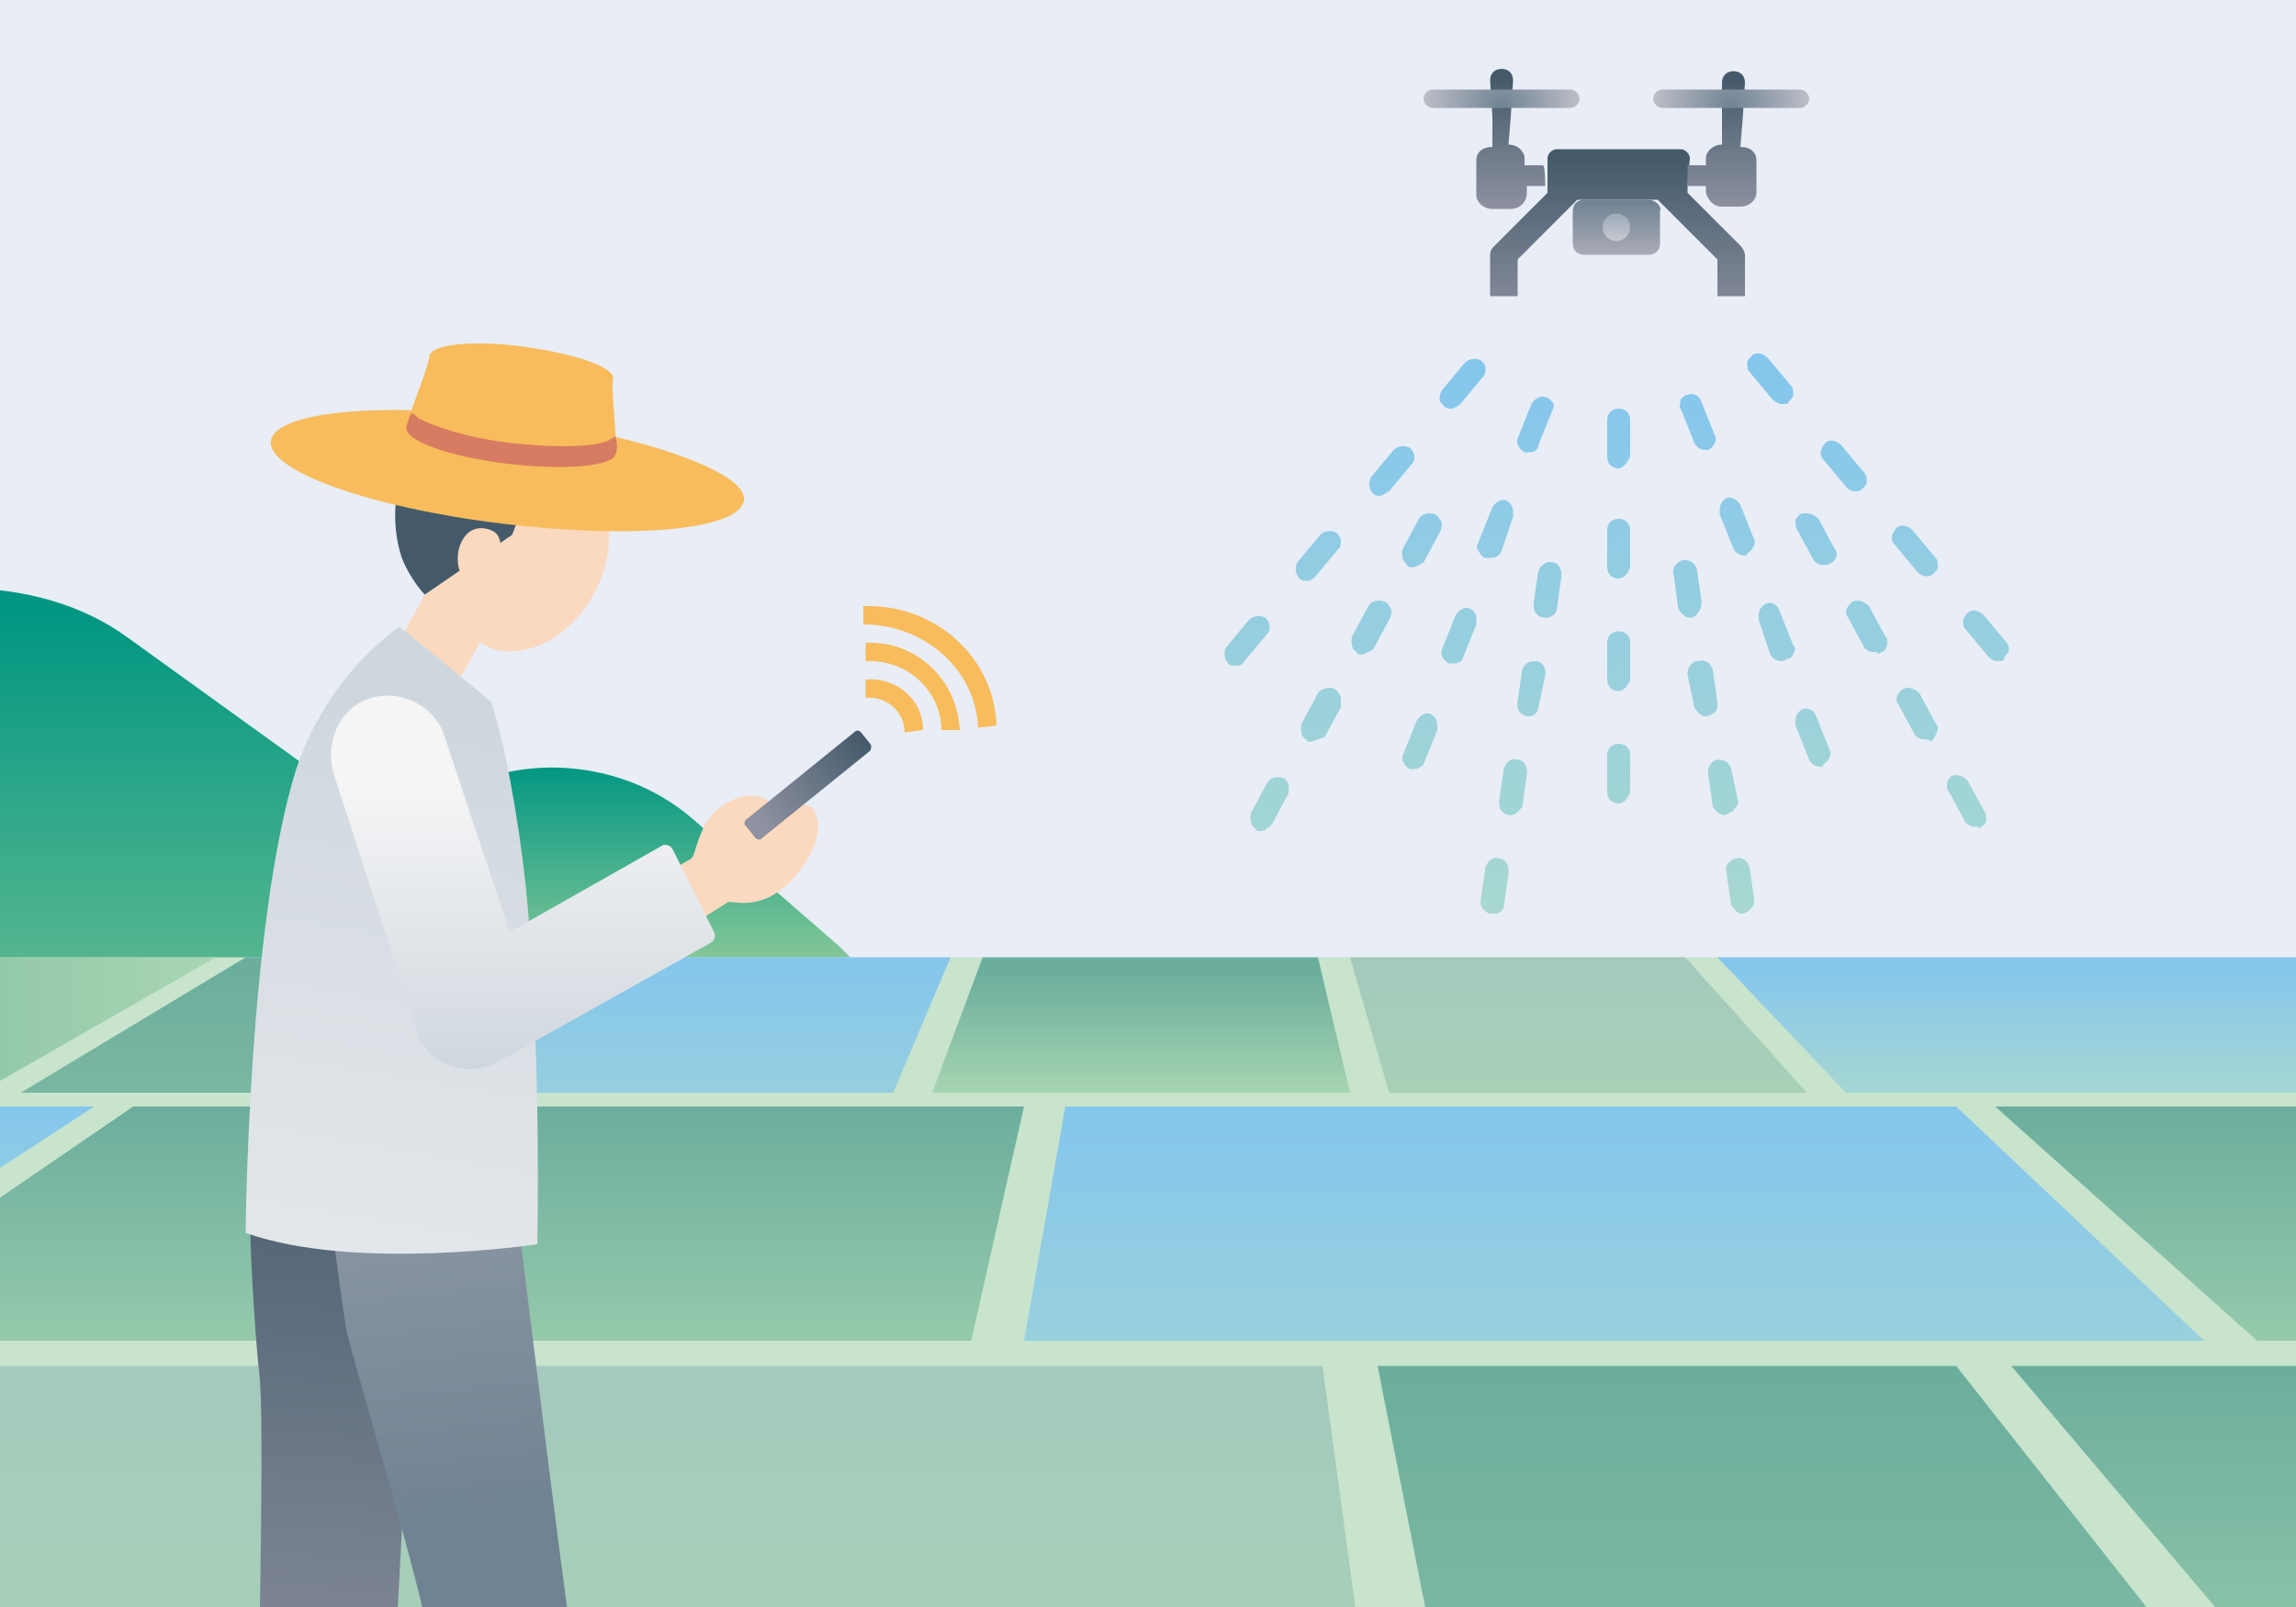 <?xml version="1.0" encoding="utf-8"?>
<!-- Generator: Adobe Illustrator 28.3.0, SVG Export Plug-In . SVG Version: 6.00 Build 0)  -->
<svg version="1.1" id="_レイヤー_2" xmlns="http://www.w3.org/2000/svg" xmlns:xlink="http://www.w3.org/1999/xlink" x="0px"
	 y="0px" viewBox="0 0 100 70" style="enable-background:new 0 0 100 70;" xml:space="preserve">
<style type="text/css">
	.st0{fill:#E8EDF6;}
	.st1{clip-path:url(#SVGID_00000031181561647207804600000014894495686973902734_);}
	.st2{fill:url(#SVGID_00000102519203020215788060000003668097823412277414_);}
	.st3{fill:url(#SVGID_00000143585341425987465970000005958487265000290204_);}
	.st4{fill:#C8E4CD;}
	.st5{fill:url(#SVGID_00000072257762191815977630000009419755094600168880_);}
	.st6{fill:url(#SVGID_00000080197855465254718720000002713644246746604211_);}
	.st7{fill:url(#SVGID_00000154391604303325537880000010198406638468132022_);}
	.st8{fill:url(#SVGID_00000053539632154679827590000007178200137197702308_);}
	.st9{fill:url(#SVGID_00000021120596957191233440000014898615323125492892_);}
	.st10{fill:url(#SVGID_00000129170530484845955760000010983179311644469895_);}
	.st11{fill:url(#SVGID_00000131352783493661064990000000123124362296471220_);}
	.st12{fill:url(#SVGID_00000085241278112830857020000000287284771943390367_);}
	.st13{fill:url(#SVGID_00000163050821838588016110000013614906411857848963_);}
	.st14{fill:url(#SVGID_00000034084390267346401610000009918044156289255319_);}
	.st15{fill:url(#SVGID_00000137835437207775092120000011714893371009526917_);}
	.st16{fill:url(#SVGID_00000105403784231771437660000001446296635555251130_);}
	.st17{fill:url(#SVGID_00000132787723948612295170000002172645105379496365_);}
	.st18{fill:#FBD9BF;}
	.st19{fill:url(#SVGID_00000054254702721217532300000010341749808155841431_);}
	.st20{fill:url(#SVGID_00000130617770301774460970000009097703077695560115_);}
	.st21{fill:url(#SVGID_00000133498103634636057600000017631865760036011450_);}
	.st22{fill-rule:evenodd;clip-rule:evenodd;fill:#445A6B;}
	.st23{fill:#F8BC5C;}
	.st24{fill:#D77B62;}
	.st25{fill:url(#SVGID_00000156579942046823182680000005800163032510126746_);}
	.st26{fill:url(#SVGID_00000092445514004570294520000005407312610315819165_);}
	.st27{fill:url(#SVGID_00000174566864465641820620000003732777093264050852_);}
	.st28{fill:url(#SVGID_00000081623255993914436030000005617213573667258805_);}
	.st29{fill:url(#SVGID_00000060710460155673360830000007067951201233662126_);}
	.st30{fill:url(#SVGID_00000140707714882970164620000016931521276267971492_);}
	.st31{fill:url(#SVGID_00000103956274286051798820000009858744768732864654_);}
	.st32{fill:url(#SVGID_00000036964303902099863420000005830207346665577655_);}
	.st33{fill:url(#SVGID_00000025406582518043939040000001121515415108650158_);}
	.st34{fill:url(#SVGID_00000112591965047152312660000006313753408008875436_);}
	.st35{fill:url(#SVGID_00000086692048299810016900000012309026057101692080_);}
	.st36{fill:url(#SVGID_00000129915937451766430780000000855042707784885909_);}
	.st37{fill:url(#SVGID_00000182514505760953750020000001636545019393591207_);}
	.st38{fill:url(#SVGID_00000109008989178394044990000010434675421369381772_);}
	.st39{fill:url(#SVGID_00000104684439642896532150000009097025350994545542_);}
	.st40{fill:url(#SVGID_00000165212194499863985490000000386875239288762499_);}
	.st41{fill:url(#SVGID_00000037687842184921913180000002019795743590005695_);}
	.st42{fill:url(#SVGID_00000183954374254308186750000003633234522410198146_);}
	.st43{fill:url(#SVGID_00000139271530773853193150000011418884549221719437_);}
	.st44{fill:url(#SVGID_00000008113942860222842620000011955502446757247876_);}
	.st45{fill:url(#SVGID_00000127727565389495199700000002356976634654636948_);}
	.st46{fill:url(#SVGID_00000008854769533617986020000016347470725414359947_);}
</style>
<g id="nyuko">
	<rect x="-3.2" y="-7.5" class="st0" width="106.3" height="85.1"/>
	<g>
		<defs>
			<rect id="SVGID_1_" x="-3.2" y="-7.5" width="106.3" height="85.1"/>
		</defs>
		<clipPath id="SVGID_00000135665096744659089640000013187864211802518459_">
			<use xlink:href="#SVGID_1_"  style="overflow:visible;"/>
		</clipPath>
		<g style="clip-path:url(#SVGID_00000135665096744659089640000013187864211802518459_);">
			
				<linearGradient id="SVGID_00000061436383584471588710000004881809238836096897_" gradientUnits="userSpaceOnUse" x1="-1.64" y1="22.675" x2="-1.64" y2="46.375" gradientTransform="matrix(1 0 0 -1 0 72.93)">
				<stop  offset="0" style="stop-color:#83C797"/>
				<stop  offset="1" style="stop-color:#009682"/>
			</linearGradient>
			<path style="fill:url(#SVGID_00000061436383584471588710000004881809238836096897_);" d="M26,48.6L5.6,63.5
				c-4,2.9-10.5,2.9-14.4,0l-20.5-14.8c-2.3-1.7-2.3-4.5,0-6.1l20.5-14.8c4-2.9,10.5-2.9,14.4,0L26,42.5C28.4,44.2,28.4,47,26,48.6z
				"/>
			
				<linearGradient id="SVGID_00000165939541750500583080000015092653295320617870_" gradientUnits="userSpaceOnUse" x1="24.645" y1="39.715" x2="24.645" y2="31.165" gradientTransform="matrix(1 0 0 -1 0 72.93)">
				<stop  offset="0" style="stop-color:#009682"/>
				<stop  offset="1" style="stop-color:#83C797"/>
			</linearGradient>
			<path style="fill:url(#SVGID_00000165939541750500583080000015092653295320617870_);" d="M36.5,50.8l-5.8,4.9
				c-3.1,2.6-8.3,2.5-11.6-0.4L13,50.1c-3.3-2.8-3.4-7.3-0.2-9.9l5.8-4.9c3.1-2.6,8.3-2.5,11.6,0.4l6.1,5.3
				C39.6,43.8,39.7,48.2,36.5,50.8z"/>
			<polygon class="st4" points="242.2,83.4 -138.6,83.4 -17.7,41.7 121.3,41.7 			"/>
			
				<linearGradient id="SVGID_00000052076093653289972840000017754749390091511950_" gradientUnits="userSpaceOnUse" x1="14.59" y1="12.785" x2="14.59" y2="-8.035" gradientTransform="matrix(1 0 0 -1 0 72.93)">
				<stop  offset="0" style="stop-color:#A5C9BD"/>
				<stop  offset="1" style="stop-color:#A8D6B2"/>
			</linearGradient>
			<polygon style="fill:url(#SVGID_00000052076093653289972840000017754749390091511950_);" points="57.6,59.5 -7.8,59.5 
				-31.4,80.8 60.5,80.8 			"/>
			
				<linearGradient id="SVGID_00000181053847651861570910000013457063941134740902_" gradientUnits="userSpaceOnUse" x1="80.995" y1="13.145" x2="80.995" y2="-31.675" gradientTransform="matrix(1 0 0 -1 0 72.93)">
				<stop  offset="0" style="stop-color:#6CAE9D"/>
				<stop  offset="1" style="stop-color:#A8D6B2"/>
			</linearGradient>
			<polygon style="fill:url(#SVGID_00000181053847651861570910000013457063941134740902_);" points="85.2,59.5 60,59.5 64.2,80.8 
				102,80.8 			"/>
			
				<linearGradient id="SVGID_00000024717605159215837160000016267296485756221623_" gradientUnits="userSpaceOnUse" x1="115.495" y1="13.145" x2="115.495" y2="-8.055" gradientTransform="matrix(1 0 0 -1 0 72.93)">
				<stop  offset="0" style="stop-color:#6CAE9D"/>
				<stop  offset="1" style="stop-color:#A8D6B2"/>
			</linearGradient>
			<polygon style="fill:url(#SVGID_00000024717605159215837160000016267296485756221623_);" points="112.8,59.5 87.6,59.5 
				105.6,80.8 143.4,80.8 			"/>
			
				<linearGradient id="SVGID_00000123420531914926663290000014511222161466977702_" gradientUnits="userSpaceOnUse" x1="-15.95" y1="24.655" x2="-15.95" y2="16.015" gradientTransform="matrix(1 0 0 -1 0 72.93)">
				<stop  offset="0" style="stop-color:#85C6ED"/>
				<stop  offset="1" style="stop-color:#A8D8D0"/>
			</linearGradient>
			<polygon style="fill:url(#SVGID_00000123420531914926663290000014511222161466977702_);" points="4.1,48.2 -14.4,48.2 -36,58.4 
				-11.5,58.4 			"/>
			
				<linearGradient id="SVGID_00000018218272619075021580000002430827163484231827_" gradientUnits="userSpaceOnUse" x1="17.745" y1="24.535" x2="17.745" y2="9.955" gradientTransform="matrix(1 0 0 -1 0 72.93)">
				<stop  offset="0" style="stop-color:#6CAE9D"/>
				<stop  offset="1" style="stop-color:#A8D6B2"/>
			</linearGradient>
			<polygon style="fill:url(#SVGID_00000018218272619075021580000002430827163484231827_);" points="44.6,48.2 5.8,48.2 -9.1,58.4 
				42.3,58.4 			"/>
			
				<linearGradient id="SVGID_00000001630012679429476430000010371829306038082972_" gradientUnits="userSpaceOnUse" x1="70.3" y1="24.535" x2="70.3" y2="6.465" gradientTransform="matrix(1 0 0 -1 0 72.93)">
				<stop  offset="0" style="stop-color:#85C6ED"/>
				<stop  offset="1" style="stop-color:#A8D8D0"/>
			</linearGradient>
			<polygon style="fill:url(#SVGID_00000001630012679429476430000010371829306038082972_);" points="85.2,48.2 46.4,48.2 44.6,58.4 
				96,58.4 			"/>
			
				<linearGradient id="SVGID_00000173842396680972641790000014882814027896045990_" gradientUnits="userSpaceOnUse" x1="104.885" y1="24.535" x2="104.885" y2="9.955" gradientTransform="matrix(1 0 0 -1 0 72.93)">
				<stop  offset="0" style="stop-color:#6CAE9D"/>
				<stop  offset="1" style="stop-color:#A8D6B2"/>
			</linearGradient>
			<polygon style="fill:url(#SVGID_00000173842396680972641790000014882814027896045990_);" points="105.4,48.2 86.9,48.2 
				98.3,58.4 122.9,58.4 			"/>
			
				<linearGradient id="SVGID_00000150070298882852678400000009430928450475649177_" gradientUnits="userSpaceOnUse" x1="-19.01" y1="28.26" x2="9.36" y2="28.26" gradientTransform="matrix(1 0 0 -1 0 72.93)">
				<stop  offset="0" style="stop-color:#6CAE9D"/>
				<stop  offset="1" style="stop-color:#A8D6B2"/>
			</linearGradient>
			<polygon style="fill:url(#SVGID_00000150070298882852678400000009430928450475649177_);" points="9.4,41.7 -5.3,41.7 -19,47.6 
				-0.9,47.6 			"/>
			
				<linearGradient id="SVGID_00000173847837476482753790000005142115129839785349_" gradientUnits="userSpaceOnUse" x1="13.12" y1="30.655" x2="13.12" y2="7.535" gradientTransform="matrix(1 0 0 -1 0 72.93)">
				<stop  offset="0" style="stop-color:#6CAE9D"/>
				<stop  offset="1" style="stop-color:#A8D6B2"/>
			</linearGradient>
			<polygon style="fill:url(#SVGID_00000173847837476482753790000005142115129839785349_);" points="25.4,41.7 10.7,41.7 0.9,47.6 
				19,47.6 			"/>
			
				<linearGradient id="SVGID_00000031929670747529704600000013637131819768147640_" gradientUnits="userSpaceOnUse" x1="31.07" y1="31.145" x2="31.07" y2="18.845" gradientTransform="matrix(1 0 0 -1 0 72.93)">
				<stop  offset="0" style="stop-color:#85C6ED"/>
				<stop  offset="1" style="stop-color:#A8D8D0"/>
			</linearGradient>
			<polygon style="fill:url(#SVGID_00000031929670747529704600000013637131819768147640_);" points="41.4,41.7 26.8,41.7 20.7,47.6 
				38.9,47.6 			"/>
			
				<linearGradient id="SVGID_00000120536179268634716120000007486855043180326548_" gradientUnits="userSpaceOnUse" x1="49.695" y1="30.535" x2="49.695" y2="25.135" gradientTransform="matrix(1 0 0 -1 0 72.93)">
				<stop  offset="0" style="stop-color:#6CAE9D"/>
				<stop  offset="1" style="stop-color:#A8D6B2"/>
			</linearGradient>
			<polygon style="fill:url(#SVGID_00000120536179268634716120000007486855043180326548_);" points="57.4,41.7 42.8,41.7 40.6,47.6 
				58.8,47.6 			"/>
			
				<linearGradient id="SVGID_00000020393955646684740940000017573277833525803435_" gradientUnits="userSpaceOnUse" x1="68.73" y1="31.025" x2="68.73" y2="20.975" gradientTransform="matrix(1 0 0 -1 0 72.93)">
				<stop  offset="0" style="stop-color:#A5C9BD"/>
				<stop  offset="1" style="stop-color:#A8D6B2"/>
			</linearGradient>
			<polygon style="fill:url(#SVGID_00000020393955646684740940000017573277833525803435_);" points="73.4,41.7 58.8,41.7 60.5,47.6 
				78.7,47.6 			"/>
			
				<linearGradient id="SVGID_00000039839367632687988520000016459185634260584370_" gradientUnits="userSpaceOnUse" x1="96.735" y1="30.905" x2="96.735" y2="24.875" gradientTransform="matrix(1 0 0 -1 0 72.93)">
				<stop  offset="0" style="stop-color:#85C6ED"/>
				<stop  offset="1" style="stop-color:#A8D8D0"/>
			</linearGradient>
			<polygon style="fill:url(#SVGID_00000039839367632687988520000016459185634260584370_);" points="109.6,41.7 74.8,41.7 
				80.4,47.6 118.6,47.6 			"/>
			
				<rect x="17.6" y="25.4" transform="matrix(0.484 -0.875 0.875 0.484 -13.402 31.119)" class="st18" width="4.3" height="3.1"/>
			
				<linearGradient id="SVGID_00000176758823618184571840000002466125794279701947_" gradientUnits="userSpaceOnUse" x1="15.086" y1="26.385" x2="13.066" y2="-5.085" gradientTransform="matrix(1 0 0 -1 0 72.93)">
				<stop  offset="0" style="stop-color:#445A6B"/>
				<stop  offset="1" style="stop-color:#8F92A1"/>
			</linearGradient>
			<path style="fill:url(#SVGID_00000176758823618184571840000002466125794279701947_);" d="M8.7,86.8c-0.1,0.3,4.3,0.3,4.4,0
				c0.3-0.9,3.8-12.2,4.1-15.1c0.3-2.9,0.9-20,0.9-20c-0.1-2.2-7.1-1.6-7.2,0s0.2,6.5,0.4,8.2s0,10.6,0,11.7
				C11.2,73.1,8.9,85.4,8.7,86.8z"/>
			
				<linearGradient id="SVGID_00000158731965733410121420000014567601211701025967_" gradientUnits="userSpaceOnUse" x1="23.345" y1="-21.086" x2="16.445" y2="38.824" gradientTransform="matrix(1 0 0 -1 0 72.93)">
				<stop  offset="0.46" style="stop-color:#708393"/>
				<stop  offset="1" style="stop-color:#ACACB7"/>
			</linearGradient>
			<path style="fill:url(#SVGID_00000158731965733410121420000014567601211701025967_);" d="M20.9,86.8c0.1,0.5,4.8,0.4,4.8,0
				c0-0.4-0.6-14.2-0.9-16.1c-0.3-1.8-2.4-18.9-2.4-18.9c-0.5-2-8.1-2.1-8.1,0.4c0,0,0.5,4,0.8,5.8c0.4,1.7,3.4,11.6,3.6,13.6
				C19.1,73.8,20.8,86.1,20.9,86.8z"/>
			
				<linearGradient id="SVGID_00000133491610840938076740000000275344739793762969_" gradientUnits="userSpaceOnUse" x1="-3117.27" y1="42.175" x2="-3109.39" y2="-3.895" gradientTransform="matrix(-1 0 0 -1 -3097.05 72.93)">
				<stop  offset="0" style="stop-color:#CFD7DE"/>
				<stop  offset="1" style="stop-color:#F5F5F6"/>
			</linearGradient>
			<path style="fill:url(#SVGID_00000133491610840938076740000000275344739793762969_);" d="M21.4,30.6c0.6,1.8,1.2,5.2,1.5,8
				c0.7,7.1,0.5,15.6,0.5,15.6s-8,1.2-12.7-0.5c0,0,0.1-13.5,2.2-20.2c1.4-4.2,4.5-6.2,4.5-6.2S21.5,30.6,21.4,30.6z"/>
			<path class="st18" d="M25.9,25.8c-1.1,2.1-3.3,3.1-4.8,2.3c-1.5-0.8-1.9-3.2-0.8-5.3c1.1-2.1,3.3-3.1,4.8-2.3
				C26.6,21.4,27,23.7,25.9,25.8z"/>
			<path class="st22" d="M17.3,21.4c0,0-0.3,1.4,0.2,2.9c0.4,1,1,1.6,1,1.6l3.8-2.6l0.8-2C23.1,21.2,17.3,21.4,17.3,21.4z"/>
			<path class="st18" d="M21.6,24.7c-0.3,0.6-0.7,0.8-1.1,0.7c-0.6-0.2-0.7-1.2-0.4-1.8c0.3-0.6,0.8-0.7,1.3-0.5S21.9,24,21.6,24.7
				L21.6,24.7z"/>
			<path class="st23" d="M32.4,21.8c-0.2,1.3-4.9,1.7-10.6,1c-5.7-0.7-10.2-2.3-10-3.6s4.9-1.7,10.6-1C28.1,19,32.6,20.6,32.4,21.8z
				"/>
			<path class="st23" d="M26.7,16.5c0.1-0.5-1.7-1.1-3.9-1.4c-2.2-0.3-4-0.1-4.1,0.4c0,0.4-0.9,2.6-1,3c-0.1,0.6,1.9,1.3,4.4,1.6
				s4.6,0.1,4.7-0.4C26.9,19.2,26.6,16.9,26.7,16.5L26.7,16.5z"/>
			<path class="st24" d="M26.8,19c-0.1,0.1-0.2,0.1-0.3,0.2c-0.8,0.3-2.4,0.3-4.2,0.1s-3.4-0.7-4.1-1.1c-0.1-0.1-0.2-0.2-0.3-0.2
				c-0.1,0.3-0.2,0.5-0.2,0.6c-0.1,0.6,1.9,1.3,4.4,1.6s4.6,0.1,4.7-0.4C26.9,19.6,26.9,19.3,26.8,19L26.8,19z"/>
			<path class="st18" d="M28.1,38.6c0.4-0.2,1.8-1.1,2-1.2c0.2-0.1,0.3-1.4,1.1-2.1s1.7-0.8,2.3-0.4c0.3,0.2,0.9,0.5,1.4,0.2
				c0.5-0.3,1.5,1-0.3,3.1c-1.4,1.6-2.7,1-2.9,1.1c-0.3,0.2-2.1,1.3-2.5,1.6C28.8,41.1,27.8,38.9,28.1,38.6L28.1,38.6z"/>
			
				<linearGradient id="SVGID_00000041262023501754473310000010567277268245393829_" gradientUnits="userSpaceOnUse" x1="37.705" y1="40.672" x2="33.075" y2="37.102" gradientTransform="matrix(1 0 0 -1 0 72.93)">
				<stop  offset="0" style="stop-color:#445A6B"/>
				<stop  offset="1" style="stop-color:#8F92A1"/>
			</linearGradient>
			<path style="fill:url(#SVGID_00000041262023501754473310000010567277268245393829_);" d="M37.9,32.7l-4.7,3.8
				c-0.1,0.1-0.2,0.1-0.3,0L32.5,36c-0.1-0.1-0.1-0.2,0-0.3l4.7-3.8c0.1-0.1,0.2-0.1,0.3,0l0.4,0.5C38,32.5,37.9,32.7,37.9,32.7z"/>
			
				<linearGradient id="SVGID_00000163056092396304279370000005864272910108022974_" gradientUnits="userSpaceOnUse" x1="-3119.831" y1="26.345" x2="-3119.831" y2="38.725" gradientTransform="matrix(-1 0 0 -1 -3097.05 72.93)">
				<stop  offset="0" style="stop-color:#CFD7DE"/>
				<stop  offset="1" style="stop-color:#F5F5F6"/>
			</linearGradient>
			<path style="fill:url(#SVGID_00000163056092396304279370000005864272910108022974_);" d="M31.1,40.6L29.3,37
				c-0.1-0.2-0.3-0.2-0.4-0.2l-6.7,3.8l-2.8-8.4c-0.4-1.5-2.1-2.3-3.5-1.7c-1.2,0.5-1.7,1.9-1.4,3.1l3.6,11.1c0,0,0,0,0,0.1
				c0.1,0.3,0.2,0.6,0.4,0.8c0.7,1,2,1.2,3.1,0.7l9.3-5.2C31.1,41,31.2,40.8,31.1,40.6L31.1,40.6z"/>
			<path class="st23" d="M43.4,31.6l-0.8,0.1l0,0c-0.1-2.5-2.3-4.5-5-4.5l0,0l0-0.8C40.7,26.3,43.3,28.6,43.4,31.6L43.4,31.6z"/>
			<path class="st23" d="M41.8,31.8L41.8,31.8L41,31.8c0-1.7-1.5-3.1-3.3-3l0-0.8l0,0C39.9,27.9,41.7,29.6,41.8,31.8L41.8,31.8z"/>
			<path class="st23" d="M40.2,31.8L40.2,31.8l-0.8,0.1l0,0c0-0.9-0.8-1.6-1.7-1.5l0,0l0-0.8C39.1,29.5,40.2,30.5,40.2,31.8z"/>
		</g>
	</g>
	
		<linearGradient id="SVGID_00000065762198309418425320000000080215291437672093_" gradientUnits="userSpaceOnUse" x1="70.46" y1="56.655" x2="70.46" y2="33.105" gradientTransform="matrix(1 0 0 -1 0 72.93)">
		<stop  offset="0" style="stop-color:#85C6ED"/>
		<stop  offset="1" style="stop-color:#A8D8D0"/>
	</linearGradient>
	<path style="fill:url(#SVGID_00000065762198309418425320000000080215291437672093_);" d="M70.5,35c-0.3,0-0.5-0.2-0.5-0.5v-1.6
		c0-0.3,0.2-0.5,0.5-0.5s0.5,0.2,0.5,0.5v1.6C70.9,34.8,70.7,35,70.5,35z M70.5,30.1c-0.3,0-0.5-0.2-0.5-0.5V28
		c0-0.3,0.2-0.5,0.5-0.5s0.5,0.2,0.5,0.5v1.6C70.9,29.9,70.7,30.1,70.5,30.1z M70.5,25.2c-0.3,0-0.5-0.2-0.5-0.5v-1.6
		c0-0.3,0.2-0.5,0.5-0.5s0.5,0.2,0.5,0.5v1.6C70.9,25,70.7,25.2,70.5,25.2z M70.5,20.4c-0.3,0-0.5-0.2-0.5-0.5v-1.6
		c0-0.3,0.2-0.5,0.5-0.5s0.5,0.2,0.5,0.5v1.6C70.9,20.1,70.7,20.4,70.5,20.4z"/>
	
		<linearGradient id="SVGID_00000146480519730587886080000005966537559475870869_" gradientUnits="userSpaceOnUse" x1="76.514" y1="56.655" x2="76.514" y2="33.105" gradientTransform="matrix(1 0 0 -1 0 72.93)">
		<stop  offset="0" style="stop-color:#85C6ED"/>
		<stop  offset="1" style="stop-color:#A8D8D0"/>
	</linearGradient>
	<path style="fill:url(#SVGID_00000146480519730587886080000005966537559475870869_);" d="M79.3,33.4c-0.2,0-0.4-0.1-0.5-0.3
		l-0.6-1.5c0,0,0-0.1,0-0.2c0-0.2,0.1-0.4,0.3-0.5c0.2-0.1,0.5,0,0.6,0.3l0.6,1.5c0.1,0.2-0.1,0.5-0.3,0.6
		C79.4,33.4,79.4,33.4,79.3,33.4z M77.6,28.8c-0.2,0-0.4-0.1-0.5-0.3L76.6,27c0-0.1,0-0.1,0-0.2c0-0.2,0.1-0.4,0.3-0.5
		c0.2-0.1,0.5,0,0.6,0.3l0.6,1.5c0.1,0.1,0.1,0.2,0,0.4s-0.2,0.2-0.3,0.2C77.7,28.8,77.7,28.8,77.6,28.8L77.6,28.8z M76,24.2
		L76,24.2c-0.2,0-0.4-0.1-0.5-0.3l-0.6-1.5c0-0.1,0-0.1,0-0.2c0-0.2,0.1-0.4,0.3-0.5c0.2-0.1,0.5,0.1,0.6,0.3l0.6,1.5
		c0.1,0.2-0.1,0.5-0.3,0.6C76.1,24.2,76,24.2,76,24.2z M74.3,19.6c-0.2,0-0.4-0.1-0.5-0.3l-0.6-1.5c-0.1-0.1,0-0.2,0-0.4
		c0.1-0.1,0.2-0.2,0.3-0.2c0.2-0.1,0.5,0,0.6,0.3l0.6,1.5c0.1,0.2-0.1,0.5-0.3,0.6C74.4,19.6,74.3,19.6,74.3,19.6L74.3,19.6z"/>
	
		<linearGradient id="SVGID_00000001654131590495963840000000243820897544647867_" gradientUnits="userSpaceOnUse" x1="81.823" y1="56.655" x2="81.823" y2="33.105" gradientTransform="matrix(1 0 0 -1 0 72.93)">
		<stop  offset="0" style="stop-color:#85C6ED"/>
		<stop  offset="1" style="stop-color:#A8D8D0"/>
	</linearGradient>
	<path style="fill:url(#SVGID_00000001654131590495963840000000243820897544647867_);" d="M87,28.8c-0.2,0-0.3-0.1-0.4-0.2l-1-1.2
		c-0.1-0.1-0.1-0.2-0.1-0.3c0-0.2,0.1-0.3,0.2-0.4c0.2-0.2,0.5-0.1,0.7,0.1l1,1.2c0.1,0.1,0.1,0.2,0.1,0.3c0,0.1-0.1,0.2-0.2,0.3
		C87.3,28.8,87.2,28.8,87,28.8z M83.9,25.1c-0.2,0-0.3-0.1-0.4-0.2l-1-1.2c-0.1-0.1-0.1-0.2-0.1-0.3c0-0.1,0.1-0.3,0.2-0.4
		c0.2-0.2,0.5-0.1,0.7,0.1l1,1.2c0.1,0.1,0.1,0.2,0.1,0.4c0,0.1-0.1,0.2-0.2,0.3C84.1,25.1,84,25.1,83.9,25.1z M80.8,21.4
		c-0.2,0-0.3-0.1-0.4-0.2l-1-1.2c-0.1-0.1-0.1-0.2-0.1-0.3c0-0.1,0.1-0.3,0.2-0.4c0.2-0.2,0.5-0.1,0.7,0.1l1,1.2
		c0.1,0.1,0.1,0.2,0.1,0.4c0,0.1-0.1,0.2-0.2,0.3S80.9,21.4,80.8,21.4L80.8,21.4z M77.6,17.6c-0.1,0-0.3-0.1-0.4-0.2l-1-1.2
		c-0.1-0.1-0.1-0.2-0.1-0.4c0-0.1,0.1-0.2,0.2-0.3c0.2-0.2,0.5-0.1,0.7,0.1l1,1.2c0.1,0.1,0.1,0.2,0.1,0.4c0,0.1-0.1,0.2-0.2,0.3
		C77.9,17.6,77.8,17.6,77.6,17.6L77.6,17.6z"/>
	
		<linearGradient id="SVGID_00000040567238244930716260000017355060132043364254_" gradientUnits="userSpaceOnUse" x1="59.022" y1="56.655" x2="59.022" y2="33.105" gradientTransform="matrix(1 0 0 -1 0 72.93)">
		<stop  offset="0" style="stop-color:#85C6ED"/>
		<stop  offset="1" style="stop-color:#A8D8D0"/>
	</linearGradient>
	<path style="fill:url(#SVGID_00000040567238244930716260000017355060132043364254_);" d="M53.8,29c-0.1,0-0.2,0-0.3-0.1
		c-0.2-0.2-0.2-0.5-0.1-0.7l1-1.2c0.2-0.2,0.5-0.2,0.7-0.1c0.1,0.1,0.2,0.2,0.2,0.4c0,0.1,0,0.2-0.1,0.3l-1,1.2
		C54.1,29,53.9,29,53.8,29L53.8,29z M56.9,25.3c-0.1,0-0.2,0-0.3-0.1c-0.2-0.2-0.2-0.5-0.1-0.7l1-1.2c0.2-0.2,0.5-0.2,0.7-0.1
		c0.1,0.1,0.2,0.2,0.2,0.4c0,0.1,0,0.2-0.1,0.3l-1,1.2C57.2,25.2,57.1,25.3,56.9,25.3L56.9,25.3z M60.1,21.6c-0.1,0-0.2,0-0.3-0.1
		c-0.2-0.2-0.2-0.5-0.1-0.7l1-1.2c0.2-0.2,0.5-0.2,0.7-0.1c0.1,0.1,0.2,0.2,0.2,0.4c0,0.1,0,0.2-0.1,0.3l-1,1.2
		C60.3,21.5,60.2,21.6,60.1,21.6L60.1,21.6z M63.2,17.8c-0.1,0-0.2,0-0.3-0.1c-0.1-0.1-0.2-0.2-0.2-0.3c0-0.1,0-0.2,0.1-0.4l1-1.2
		c0.2-0.2,0.5-0.2,0.7-0.1c0.1,0.1,0.2,0.2,0.2,0.3c0,0.1,0,0.3-0.1,0.4l-1,1.2C63.5,17.7,63.3,17.8,63.2,17.8L63.2,17.8z"/>
	
		<linearGradient id="SVGID_00000137091518211469659000000014926151501672587710_" gradientUnits="userSpaceOnUse" x1="64.389" y1="56.655" x2="64.389" y2="33.105" gradientTransform="matrix(1 0 0 -1 0 72.93)">
		<stop  offset="0" style="stop-color:#85C6ED"/>
		<stop  offset="1" style="stop-color:#A8D8D0"/>
	</linearGradient>
	<path style="fill:url(#SVGID_00000137091518211469659000000014926151501672587710_);" d="M61.6,33.5c-0.1,0-0.1,0-0.2,0
		c-0.2-0.1-0.4-0.4-0.3-0.6l0.6-1.5c0.1-0.2,0.4-0.4,0.6-0.3c0.2,0.1,0.3,0.3,0.3,0.5c0,0.1,0,0.1,0,0.2l-0.6,1.5
		C62,33.3,61.8,33.5,61.6,33.5z M63.3,28.9c-0.1,0-0.1,0-0.2,0c-0.2-0.1-0.4-0.4-0.3-0.6l0.6-1.5c0.1-0.2,0.4-0.4,0.6-0.3
		c0.2,0.1,0.3,0.2,0.3,0.5c0,0.1,0,0.1,0,0.2l-0.6,1.5C63.7,28.8,63.5,28.9,63.3,28.9L63.3,28.9z M64.9,24.3c-0.1,0-0.1,0-0.2,0
		c-0.1,0-0.2-0.1-0.3-0.3c-0.1-0.1-0.1-0.2,0-0.4l0.6-1.5c0.1-0.2,0.4-0.4,0.6-0.3c0.2,0.1,0.3,0.3,0.3,0.5c0,0.1,0,0.1,0,0.2
		L65.4,24C65.3,24.2,65.2,24.3,64.9,24.3L64.9,24.3z M66.6,19.7c-0.1,0-0.1,0-0.2,0c-0.2-0.1-0.4-0.4-0.3-0.6l0.6-1.5
		c0.1-0.2,0.4-0.4,0.6-0.3c0.1,0,0.2,0.1,0.3,0.2s0.1,0.2,0,0.4l-0.6,1.5C67,19.6,66.8,19.7,66.6,19.7L66.6,19.7z"/>
	
		<linearGradient id="SVGID_00000178908466955490025880000000194415751427187609_" gradientUnits="userSpaceOnUse" x1="58.547" y1="56.655" x2="58.547" y2="33.105" gradientTransform="matrix(1 0 0 -1 0 72.93)">
		<stop  offset="0" style="stop-color:#85C6ED"/>
		<stop  offset="1" style="stop-color:#A8D8D0"/>
	</linearGradient>
	<path style="fill:url(#SVGID_00000178908466955490025880000000194415751427187609_);" d="M54.9,36.2c-0.1,0-0.2,0-0.2-0.1
		c-0.2-0.1-0.3-0.4-0.2-0.7l0.7-1.3c0.1-0.2,0.4-0.3,0.7-0.2c0.2,0.1,0.2,0.2,0.2,0.4c0,0.1,0,0.2-0.1,0.2l-0.7,1.3
		C55.2,36.1,55.1,36.2,54.9,36.2L54.9,36.2z M57.1,32.3c-0.1,0-0.2,0-0.2-0.1c-0.2-0.1-0.3-0.4-0.2-0.7l0.7-1.3
		c0.1-0.2,0.5-0.3,0.7-0.2c0.2,0.1,0.2,0.2,0.2,0.4c0,0.1,0,0.2-0.1,0.2l-0.7,1.3C57.4,32.2,57.2,32.3,57.1,32.3z M59.3,28.5
		c-0.1,0-0.2,0-0.2-0.1c-0.2-0.1-0.3-0.4-0.2-0.7l0.7-1.3c0.1-0.2,0.4-0.3,0.7-0.2c0.2,0.1,0.2,0.2,0.2,0.4c0,0.1,0,0.2-0.1,0.2
		l-0.7,1.3C59.6,28.4,59.5,28.5,59.3,28.5z M61.5,24.7c-0.1,0-0.2,0-0.2-0.1c-0.2-0.1-0.3-0.5-0.2-0.7l0.7-1.3
		c0.1-0.2,0.4-0.3,0.7-0.2c0.2,0.1,0.3,0.4,0.2,0.7l-0.7,1.3C61.8,24.6,61.7,24.7,61.5,24.7L61.5,24.7z"/>
	
		<linearGradient id="SVGID_00000178206958122420760430000015323109321078177428_" gradientUnits="userSpaceOnUse" x1="58.549" y1="56.655" x2="58.549" y2="33.105" gradientTransform="matrix(1 0 0 -1 0 72.93)">
		<stop  offset="0" style="stop-color:#85C6ED"/>
		<stop  offset="1" style="stop-color:#A8D8D0"/>
	</linearGradient>
	<path style="fill:url(#SVGID_00000178206958122420760430000015323109321078177428_);" d="M54.9,36.2c-0.1,0-0.2,0-0.2-0.1
		c-0.1-0.1-0.2-0.2-0.2-0.3c0-0.1,0-0.2,0-0.4l0.7-1.3c0.1-0.2,0.4-0.3,0.7-0.2c0.2,0.1,0.3,0.4,0.2,0.7l-0.7,1.3
		C55.2,36.1,55.1,36.1,54.9,36.2L54.9,36.2z M57.1,32.3c-0.1,0-0.2,0-0.2-0.1c-0.2-0.1-0.2-0.2-0.2-0.4c0-0.1,0-0.2,0.1-0.2l0.7-1.3
		c0.1-0.2,0.5-0.3,0.7-0.2c0.1,0.1,0.2,0.2,0.2,0.3c0,0.1,0,0.2,0,0.4l-0.7,1.3C57.4,32.2,57.2,32.3,57.1,32.3L57.1,32.3z
		 M59.3,28.5c-0.1,0-0.2,0-0.2-0.1c-0.2-0.1-0.2-0.2-0.2-0.4c0-0.1,0-0.2,0.1-0.2l0.7-1.3c0.1-0.2,0.4-0.3,0.7-0.2
		c0.1,0.1,0.2,0.2,0.2,0.3c0,0.1,0,0.2-0.1,0.4l-0.7,1.3C59.6,28.4,59.4,28.5,59.3,28.5L59.3,28.5z M61.5,24.7c-0.1,0-0.2,0-0.2-0.1
		c-0.1-0.1-0.2-0.2-0.2-0.4c0-0.1,0-0.2,0.1-0.2l0.7-1.3c0.1-0.2,0.4-0.3,0.7-0.2c0.1,0.1,0.2,0.2,0.2,0.3c0,0.1,0,0.2-0.1,0.4
		l-0.7,1.3C61.8,24.6,61.7,24.7,61.5,24.7L61.5,24.7z"/>
	
		<linearGradient id="SVGID_00000060745184386802021250000007924161596977667977_" gradientUnits="userSpaceOnUse" x1="66.315" y1="56.655" x2="66.315" y2="33.105" gradientTransform="matrix(1 0 0 -1 0 72.93)">
		<stop  offset="0" style="stop-color:#85C6ED"/>
		<stop  offset="1" style="stop-color:#A8D8D0"/>
	</linearGradient>
	<path style="fill:url(#SVGID_00000060745184386802021250000007924161596977667977_);" d="M65,39.8C65,39.8,65,39.8,65,39.8
		c-0.2,0-0.3-0.1-0.4-0.2c-0.1-0.1-0.1-0.2-0.1-0.4l0.2-1.4c0.1-0.3,0.3-0.5,0.6-0.4c0.2,0,0.4,0.2,0.4,0.5V38l-0.2,1.4
		C65.5,39.6,65.3,39.8,65,39.8L65,39.8z M65.8,35.5C65.8,35.5,65.7,35.5,65.8,35.5c-0.2,0-0.3-0.1-0.4-0.2c-0.1-0.1-0.1-0.2-0.1-0.4
		l0.2-1.4c0.1-0.3,0.3-0.5,0.6-0.4c0.2,0,0.4,0.2,0.4,0.5c0,0,0,0.1,0,0.1l-0.2,1.4C66.2,35.3,66,35.5,65.8,35.5z M66.6,31.2
		L66.6,31.2c-0.2,0-0.3-0.1-0.4-0.2c-0.1-0.1-0.1-0.2-0.1-0.4l0.2-1.4c0.1-0.3,0.3-0.4,0.6-0.4c0.2,0,0.4,0.2,0.4,0.5
		c0,0,0,0.1,0,0.1L67,30.8C67,31,66.8,31.2,66.6,31.2L66.6,31.2z M67.3,26.9L67.3,26.9c-0.3,0-0.5-0.3-0.5-0.6l0.2-1.4
		c0.1-0.2,0.3-0.5,0.6-0.4c0.1,0,0.2,0.1,0.3,0.2c0.1,0.1,0.1,0.2,0.1,0.4l-0.2,1.4C67.8,26.7,67.6,26.9,67.3,26.9z"/>
	
		<linearGradient id="SVGID_00000094595245551904940740000002489826124312458889_" gradientUnits="userSpaceOnUse" x1="66.316" y1="56.655" x2="66.316" y2="33.105" gradientTransform="matrix(1 0 0 -1 0 72.93)">
		<stop  offset="0" style="stop-color:#85C6ED"/>
		<stop  offset="1" style="stop-color:#A8D8D0"/>
	</linearGradient>
	<path style="fill:url(#SVGID_00000094595245551904940740000002489826124312458889_);" d="M65,39.8L65,39.8c-0.2,0-0.3-0.1-0.4-0.2
		c-0.1-0.1-0.1-0.2-0.1-0.4l0.2-1.4c0.1-0.3,0.3-0.5,0.6-0.4c0.1,0,0.2,0.1,0.3,0.2c0.1,0.1,0.1,0.2,0.1,0.4l-0.2,1.4
		C65.5,39.7,65.3,39.8,65,39.8z M65.8,35.5C65.8,35.5,65.7,35.5,65.8,35.5c-0.3,0-0.5-0.2-0.5-0.5v-0.1l0.2-1.4
		c0.1-0.3,0.3-0.5,0.6-0.4c0.3,0,0.4,0.3,0.4,0.6l-0.2,1.4C66.2,35.3,66,35.5,65.8,35.5z M66.6,31.2L66.6,31.2
		c-0.3,0-0.5-0.2-0.5-0.5c0,0,0-0.1,0-0.1l0.2-1.4c0.1-0.3,0.3-0.4,0.6-0.4c0.1,0,0.2,0.1,0.3,0.2c0.1,0.1,0.1,0.2,0.1,0.4L67,30.8
		C67,31,66.8,31.2,66.6,31.2L66.6,31.2z M67.3,26.9L67.3,26.9c-0.3,0-0.5-0.2-0.5-0.5c0,0,0-0.1,0-0.1l0.2-1.4
		c0.1-0.3,0.3-0.4,0.6-0.4c0.3,0,0.4,0.3,0.4,0.6l-0.2,1.4C67.8,26.7,67.6,26.9,67.3,26.9z"/>
	
		<linearGradient id="SVGID_00000166635999388015658440000001078133705974096060_" gradientUnits="userSpaceOnUse" x1="74.602" y1="56.655" x2="74.602" y2="33.105" gradientTransform="matrix(1 0 0 -1 0 72.93)">
		<stop  offset="0" style="stop-color:#85C6ED"/>
		<stop  offset="1" style="stop-color:#A8D8D0"/>
	</linearGradient>
	<path style="fill:url(#SVGID_00000166635999388015658440000001078133705974096060_);" d="M75.9,39.8c-0.2,0-0.4-0.2-0.5-0.4
		l-0.2-1.4c0,0,0,0,0-0.1c0-0.2,0.2-0.5,0.4-0.5c0.3-0.1,0.5,0.1,0.6,0.4l0.2,1.4C76.4,39.5,76.2,39.7,75.9,39.8
		C75.9,39.8,75.9,39.8,75.9,39.8z M75.1,35.5c-0.2,0-0.4-0.2-0.5-0.4l-0.2-1.4c0,0,0-0.1,0-0.1c0-0.2,0.2-0.5,0.4-0.5
		c0.3,0,0.5,0.1,0.6,0.4l0.2,1.4c0,0.1,0,0.3-0.1,0.4C75.4,35.4,75.3,35.4,75.1,35.5C75.2,35.5,75.1,35.5,75.1,35.5z M74.3,31.2
		c-0.2,0-0.4-0.2-0.5-0.4l-0.3-1.4v-0.1c0-0.2,0.2-0.5,0.4-0.5c0.3,0,0.5,0.1,0.6,0.4l0.2,1.4C74.9,30.9,74.7,31.1,74.3,31.2
		C74.4,31.2,74.4,31.2,74.3,31.2z M73.6,26.9c-0.2,0-0.4-0.2-0.5-0.4L72.9,25c-0.1-0.2,0.1-0.5,0.4-0.6c0.3,0,0.5,0.1,0.6,0.4
		l0.2,1.4c0,0.1,0,0.2-0.1,0.4C73.9,26.8,73.8,26.9,73.6,26.9C73.6,26.9,73.6,26.9,73.6,26.9z"/>
	
		<linearGradient id="SVGID_00000012459251560038643480000009383006008152250803_" gradientUnits="userSpaceOnUse" x1="74.605" y1="56.655" x2="74.605" y2="33.105" gradientTransform="matrix(1 0 0 -1 0 72.93)">
		<stop  offset="0" style="stop-color:#85C6ED"/>
		<stop  offset="1" style="stop-color:#A8D8D0"/>
	</linearGradient>
	<path style="fill:url(#SVGID_00000012459251560038643480000009383006008152250803_);" d="M75.9,39.8c-0.2,0-0.4-0.2-0.5-0.4
		l-0.2-1.4c-0.1-0.3,0.1-0.5,0.4-0.6c0.3,0,0.5,0.1,0.6,0.4l0.2,1.4C76.4,39.5,76.2,39.7,75.9,39.8C75.9,39.8,75.9,39.8,75.9,39.8z
		 M75.1,35.5c-0.2,0-0.4-0.2-0.5-0.4l-0.2-1.4c0-0.1,0-0.3,0.1-0.4c0.1-0.1,0.2-0.2,0.3-0.2c0.3,0,0.5,0.1,0.6,0.4l0.3,1.4V35
		C75.6,35.2,75.4,35.4,75.1,35.5C75.2,35.5,75.1,35.5,75.1,35.5L75.1,35.5z M74.3,31.2c-0.2,0-0.4-0.2-0.5-0.4l-0.2-1.4
		c0-0.1,0-0.3,0.1-0.4c0.1-0.1,0.2-0.2,0.3-0.2c0.3-0.1,0.5,0.1,0.6,0.4l0.2,1.4c0,0,0,0,0,0.1C74.8,30.9,74.7,31.1,74.3,31.2
		C74.4,31.2,74.4,31.2,74.3,31.2L74.3,31.2z M73.6,26.9c-0.2,0-0.4-0.2-0.5-0.4L72.9,25c-0.1-0.2,0.1-0.5,0.4-0.6
		c0.3,0,0.5,0.1,0.6,0.4l0.2,1.4c0,0,0,0.1,0,0.1C74.1,26.6,73.9,26.8,73.6,26.9C73.6,26.9,73.6,26.9,73.6,26.9z"/>
	
		<linearGradient id="SVGID_00000135666329881161136970000012340444991508979329_" gradientUnits="userSpaceOnUse" x1="82.352" y1="56.655" x2="82.352" y2="33.105" gradientTransform="matrix(1 0 0 -1 0 72.93)">
		<stop  offset="0" style="stop-color:#85C6ED"/>
		<stop  offset="1" style="stop-color:#A8D8D0"/>
	</linearGradient>
	<path style="fill:url(#SVGID_00000135666329881161136970000012340444991508979329_);" d="M86,36c-0.2,0-0.3-0.1-0.4-0.2l-0.7-1.3
		c-0.1-0.1-0.1-0.2-0.1-0.2c0-0.2,0.1-0.3,0.2-0.4c0.2-0.1,0.5,0,0.7,0.2l0.7,1.3c0.1,0.2,0.1,0.5-0.2,0.7C86.2,36,86.1,36,86,36
		L86,36z M83.8,32.2c-0.2,0-0.3-0.1-0.4-0.2l-0.7-1.3c-0.1-0.1-0.1-0.2-0.1-0.2c0-0.2,0.1-0.3,0.2-0.4c0.2-0.1,0.5,0,0.7,0.2
		l0.7,1.3c0.1,0.1,0.1,0.2,0.1,0.4c0,0.1-0.1,0.2-0.2,0.3C84,32.2,83.9,32.2,83.8,32.2L83.8,32.2z M81.6,28.4
		c-0.2,0-0.3-0.1-0.4-0.2l-0.7-1.3c-0.1-0.1-0.1-0.2-0.1-0.2c0-0.2,0.1-0.3,0.2-0.4c0.2-0.1,0.5,0,0.7,0.2l0.7,1.3
		c0.1,0.2,0.1,0.5-0.2,0.7C81.8,28.4,81.7,28.4,81.6,28.4z M79.4,24.6c-0.2,0-0.3-0.1-0.4-0.2l-0.7-1.3c-0.1-0.1-0.1-0.2-0.1-0.4
		c0-0.1,0.1-0.2,0.2-0.3c0.2-0.1,0.5,0,0.7,0.2l0.7,1.3c0.1,0.2,0.1,0.5-0.2,0.7C79.6,24.6,79.5,24.6,79.4,24.6L79.4,24.6z"/>
	
		<linearGradient id="SVGID_00000048495735785203620280000013719902631144068533_" gradientUnits="userSpaceOnUse" x1="82.352" y1="56.655" x2="82.352" y2="33.105" gradientTransform="matrix(1 0 0 -1 0 72.93)">
		<stop  offset="0" style="stop-color:#85C6ED"/>
		<stop  offset="1" style="stop-color:#A8D8D0"/>
	</linearGradient>
	<path style="fill:url(#SVGID_00000048495735785203620280000013719902631144068533_);" d="M86,36c-0.2,0-0.3-0.1-0.4-0.2l-0.7-1.3
		c-0.1-0.1-0.1-0.2-0.1-0.4c0-0.1,0.1-0.2,0.2-0.3c0.2-0.1,0.5,0,0.7,0.2l0.7,1.3c0.1,0.1,0.1,0.2,0.1,0.4s-0.1,0.2-0.2,0.3
		C86.2,36,86.1,36,86,36z M83.8,32.2c-0.2,0-0.3-0.1-0.4-0.2l-0.7-1.3c-0.1-0.2-0.1-0.5,0.2-0.7c0.2-0.1,0.5,0,0.7,0.2l0.7,1.3
		c0.1,0.1,0.1,0.2,0.1,0.2c0,0.2-0.1,0.3-0.2,0.4C84,32.2,83.9,32.2,83.8,32.2z M81.6,28.4c-0.2,0-0.3-0.1-0.4-0.2l-0.7-1.3
		c-0.1-0.2-0.1-0.5,0.2-0.7c0.2-0.1,0.5,0,0.7,0.2l0.7,1.3c0.1,0.1,0.1,0.2,0.1,0.3c0,0.2-0.1,0.3-0.2,0.4
		C81.8,28.4,81.7,28.4,81.6,28.4L81.6,28.4z M79.4,24.6c-0.2,0-0.3-0.1-0.4-0.2l-0.7-1.3c-0.1-0.2-0.1-0.5,0.2-0.7
		c0.2-0.1,0.5,0,0.7,0.2l0.7,1.3c0.1,0.1,0.1,0.2,0.1,0.2c0,0.2-0.1,0.3-0.2,0.4C79.6,24.6,79.5,24.6,79.4,24.6L79.4,24.6z"/>
	
		<linearGradient id="SVGID_00000092427883964596904070000001660752268255550360_" gradientUnits="userSpaceOnUse" x1="70.425" y1="66.005" x2="70.425" y2="58.585" gradientTransform="matrix(1 0 0 -1 0 72.93)">
		<stop  offset="0" style="stop-color:#445A6B"/>
		<stop  offset="1" style="stop-color:#8F92A1"/>
	</linearGradient>
	<path style="fill:url(#SVGID_00000092427883964596904070000001660752268255550360_);" d="M73.5,8.1v0.3c0,0,0,0,0,0l2.3,2.3
		c0.1,0.1,0.2,0.3,0.2,0.4v1.8h-1.2v-1.6l-2.6-2.6h-3.5l-2.6,2.6v1.6h-1.2v-1.8c0-0.2,0.1-0.3,0.2-0.4l2.3-2.3c0,0,0,0,0,0V6.9
		c0-0.2,0.2-0.4,0.4-0.4h5.4c0.2,0,0.4,0.2,0.4,0.4L73.5,8.1L73.5,8.1z"/>
	
		<linearGradient id="SVGID_00000012446158304987021930000004929698562477690299_" gradientUnits="userSpaceOnUse" x1="75" y1="69.565" x2="75" y2="63.685" gradientTransform="matrix(1 0 0 -1 0 72.93)">
		<stop  offset="0" style="stop-color:#445A6B"/>
		<stop  offset="1" style="stop-color:#8F92A1"/>
	</linearGradient>
	<path style="fill:url(#SVGID_00000012446158304987021930000004929698562477690299_);" d="M73.5,8.1h0.8v0.3C74.4,8.7,74.6,9,75,9
		h0.8c0.4,0,0.7-0.3,0.7-0.6V7c0-0.4-0.3-0.6-0.7-0.6h0l0.1-1.2l0.1-1.6c0,0,0,0,0,0c0-0.3-0.2-0.5-0.5-0.5s-0.5,0.2-0.5,0.5L75,5.1
		L75,6.3h0c-0.4,0-0.7,0.3-0.7,0.6v0.3h-0.8C73.5,7.2,73.5,8.1,73.5,8.1z"/>
	
		<linearGradient id="SVGID_00000031909963440708234710000008770724440783600772_" gradientUnits="userSpaceOnUse" x1="65.85" y1="69.565" x2="65.85" y2="63.685" gradientTransform="matrix(1 0 0 -1 0 72.93)">
		<stop  offset="0" style="stop-color:#445A6B"/>
		<stop  offset="1" style="stop-color:#8F92A1"/>
	</linearGradient>
	<path style="fill:url(#SVGID_00000031909963440708234710000008770724440783600772_);" d="M67.3,8.1h-0.8v0.3c0,0.4-0.3,0.7-0.7,0.7
		H65c-0.4,0-0.7-0.3-0.7-0.6V7c0-0.4,0.3-0.6,0.7-0.6h0L65,5.1l-0.1-1.6c0-0.3,0.2-0.5,0.5-0.5c0.3,0,0.5,0.2,0.5,0.5c0,0,0,0,0,0
		l-0.1,1.6l-0.1,1.2h0c0.4,0,0.7,0.3,0.7,0.6v0.3h0.8C67.3,7.2,67.3,8.1,67.3,8.1z"/>
	
		<linearGradient id="SVGID_00000078003478448543921470000010629922355196982170_" gradientUnits="userSpaceOnUse" x1="70.43" y1="64.145" x2="70.43" y2="61.785" gradientTransform="matrix(1 0 0 -1 0 72.93)">
		<stop  offset="0" style="stop-color:#708393"/>
		<stop  offset="1" style="stop-color:#ACACB7"/>
	</linearGradient>
	<path style="fill:url(#SVGID_00000078003478448543921470000010629922355196982170_);" d="M71.8,8.7H69c-0.3,0-0.5,0.2-0.5,0.5v1.4
		c0,0.3,0.2,0.5,0.5,0.5h2.8c0.3,0,0.5-0.2,0.5-0.5V9.2C72.4,9,72.1,8.7,71.8,8.7z"/>
	
		<radialGradient id="SVGID_00000088832705891003224810000008994531148542676410_" cx="75.39" cy="68.305" r="3.88" gradientTransform="matrix(1 0 0 -1 0 72.93)" gradientUnits="userSpaceOnUse">
		<stop  offset="0" style="stop-color:#708393"/>
		<stop  offset="1" style="stop-color:#C7C6CE"/>
	</radialGradient>
	<path style="fill:url(#SVGID_00000088832705891003224810000008994531148542676410_);" d="M78.4,3.9h-6c-0.2,0-0.4,0.2-0.4,0.4
		s0.2,0.4,0.4,0.4h6c0.2,0,0.4-0.2,0.4-0.4S78.6,3.9,78.4,3.9z"/>
	
		<radialGradient id="SVGID_00000171677798861487745240000011167018685026127254_" cx="65.4" cy="68.305" r="3.88" gradientTransform="matrix(1 0 0 -1 0 72.93)" gradientUnits="userSpaceOnUse">
		<stop  offset="0" style="stop-color:#708393"/>
		<stop  offset="1" style="stop-color:#C7C6CE"/>
	</radialGradient>
	<path style="fill:url(#SVGID_00000171677798861487745240000011167018685026127254_);" d="M68.4,3.9h-6c-0.2,0-0.4,0.2-0.4,0.4
		s0.2,0.4,0.4,0.4h6c0.2,0,0.4-0.2,0.4-0.4S68.6,3.9,68.4,3.9z"/>
	
		<linearGradient id="SVGID_00000085956645250906091110000003349844549650469768_" gradientUnits="userSpaceOnUse" x1="70.42" y1="63.525" x2="70.42" y2="62.445" gradientTransform="matrix(1 0 0 -1 0 72.93)">
		<stop  offset="0" style="stop-color:#9EADBA"/>
		<stop  offset="1" style="stop-color:#C8C7CF"/>
	</linearGradient>
	<circle style="fill:url(#SVGID_00000085956645250906091110000003349844549650469768_);" cx="70.4" cy="9.9" r="0.6"/>
</g>
</svg>
